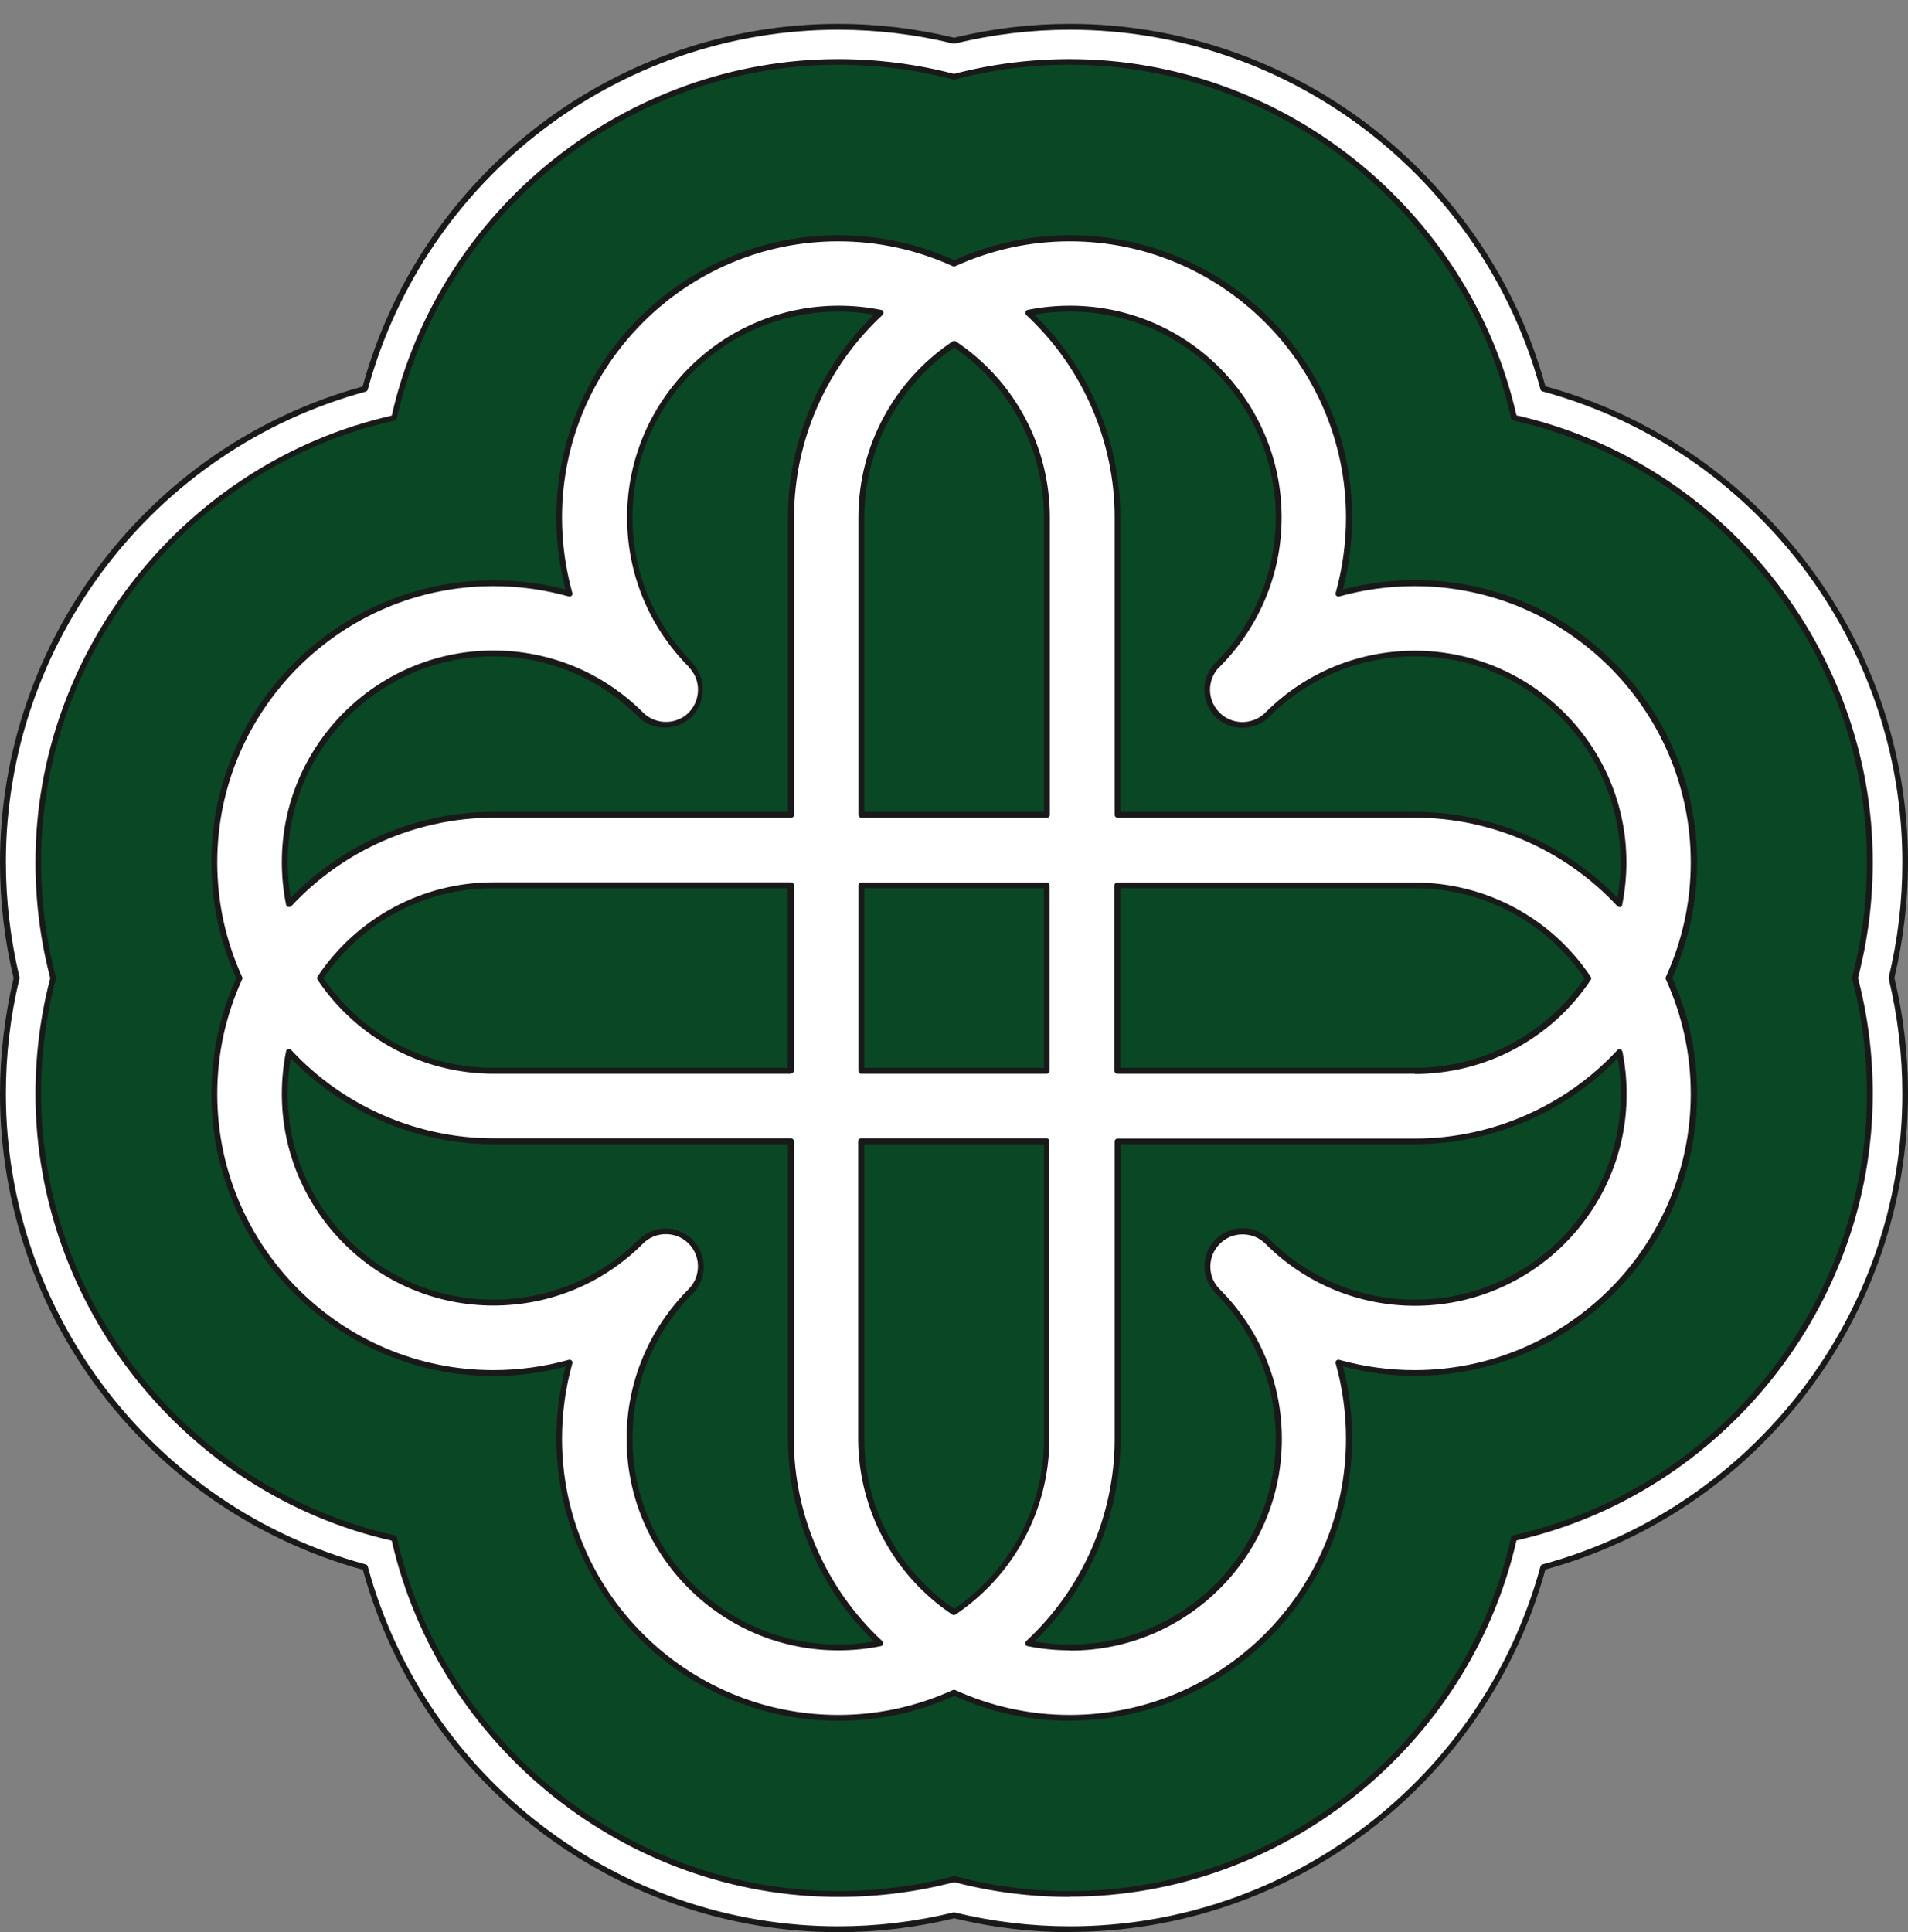 <svg xmlns="http://www.w3.org/2000/svg" fill="none" viewBox="0 0 80 81" height="81" width="80">
<rect x="0" y="0" width="80" height="81" fill="#808080" stroke="none"/>
<path fill="white" d="M44.865 80.882C43.191 80.882 41.566 80.685 40.01 80.301C38.454 80.685 36.829 80.882 35.155 80.882C25.682 80.882 17.686 74.442 15.313 65.709C6.568 63.336 0.118 55.331 0.118 45.859C0.118 44.185 0.315 42.561 0.699 41.005C0.325 39.449 0.118 37.825 0.118 36.151C0.118 26.669 6.568 18.664 15.303 16.291C17.676 7.567 25.672 1.128 35.145 1.128C36.819 1.128 38.444 1.325 40 1.709C41.556 1.325 43.181 1.128 44.855 1.128C54.328 1.128 62.324 7.567 64.697 16.301C73.432 18.674 79.872 26.669 79.872 36.151C79.872 37.825 79.675 39.449 79.291 41.005C79.665 42.561 79.872 44.185 79.872 45.859C79.872 55.331 73.432 63.336 64.697 65.709C62.324 74.442 54.328 80.882 44.855 80.882H44.865Z"></path>
<path fill="#1A1919" d="M44.865 81C43.22 81 41.585 80.803 40.01 80.419C38.424 80.803 36.8 81 35.155 81C25.869 81 17.676 74.757 15.214 65.807C6.243 63.336 0 55.144 0 45.859C0 44.215 0.197 42.58 0.571 41.005C0.187 39.429 0 37.795 0 36.151C0 26.856 6.243 18.664 15.204 16.203C17.666 7.242 25.859 1 35.145 1C36.79 1 38.424 1.197 40 1.581C41.585 1.197 43.22 1 44.855 1C54.141 1 62.334 7.242 64.796 16.193C73.747 18.654 80 26.846 80 36.141C80 37.785 79.803 39.42 79.429 40.995C79.813 42.58 80 44.215 80 45.849C80 55.144 73.757 63.336 64.796 65.797C62.334 74.748 54.141 80.99 44.855 80.99L44.865 81ZM40 80.173C40 80.173 40.02 80.173 40.029 80.173C41.605 80.557 43.23 80.754 44.865 80.754C54.062 80.754 62.176 74.551 64.589 65.669C64.599 65.63 64.638 65.591 64.677 65.581C73.56 63.169 79.764 55.055 79.764 45.849C79.764 44.215 79.567 42.59 79.192 41.025C79.192 41.005 79.192 40.985 79.192 40.965C79.577 39.39 79.764 37.766 79.764 36.141C79.764 26.935 73.56 18.822 64.677 16.409C64.638 16.399 64.599 16.37 64.589 16.321C62.176 7.449 54.062 1.246 44.865 1.246C43.23 1.246 41.605 1.443 40.029 1.827C40.01 1.827 39.99 1.827 39.971 1.827C38.405 1.443 36.77 1.246 35.145 1.246C25.948 1.246 17.834 7.449 15.421 16.331C15.411 16.37 15.372 16.409 15.332 16.419C6.45 18.831 0.246 26.945 0.246 36.141C0.246 37.775 0.443 39.4 0.817 40.965C0.817 40.985 0.817 41.005 0.817 41.025C0.433 42.59 0.246 44.215 0.246 45.849C0.246 55.055 6.45 63.169 15.332 65.581C15.372 65.591 15.411 65.62 15.421 65.669C17.834 74.551 25.948 80.754 35.145 80.754C36.78 80.754 38.405 80.557 39.971 80.173C39.971 80.173 39.99 80.173 40 80.173Z"></path>
<path fill="#094725" d="M44.865 79.405C43.191 79.405 41.556 79.188 40.01 78.775C38.454 79.188 36.829 79.405 35.155 79.405C26.066 79.405 18.434 73.015 16.534 64.488C8.006 62.578 1.615 54.957 1.615 45.859C1.615 44.185 1.832 42.551 2.245 41.005C1.841 39.449 1.615 37.825 1.615 36.151C1.615 27.053 8.006 19.432 16.534 17.522C18.444 8.995 26.066 2.605 35.155 2.605C36.829 2.605 38.464 2.822 40.01 3.235C41.566 2.822 43.191 2.605 44.865 2.605C53.954 2.605 61.585 8.995 63.486 17.522C72.014 19.432 78.405 27.053 78.405 36.151C78.405 37.825 78.188 39.459 77.775 41.005C78.178 42.561 78.405 44.185 78.405 45.859C78.405 54.957 72.014 62.578 63.486 64.488C61.576 73.015 53.954 79.405 44.865 79.405Z"></path>
<path fill="#1A1919" d="M44.865 79.523C43.22 79.523 41.585 79.316 40.01 78.903C38.434 79.316 36.8 79.523 35.155 79.523C26.263 79.523 18.405 73.251 16.425 64.587C7.76 62.617 1.487 54.75 1.487 45.859C1.487 44.215 1.694 42.58 2.107 41.005C1.694 39.429 1.487 37.795 1.487 36.151C1.487 27.26 7.77 19.393 16.425 17.423C18.395 8.749 26.253 2.477 35.145 2.477C36.79 2.477 38.424 2.684 40 3.097C41.576 2.684 43.21 2.477 44.855 2.477C53.747 2.477 61.605 8.749 63.584 17.413C72.25 19.383 78.523 27.25 78.523 36.141C78.523 37.785 78.316 39.42 77.903 40.995C78.316 42.58 78.523 44.205 78.523 45.849C78.523 54.74 72.24 62.607 63.584 64.577C61.605 73.231 53.747 79.513 44.855 79.513L44.865 79.523ZM40 78.647H40.029C41.595 79.07 43.22 79.277 44.855 79.277C53.658 79.277 61.438 73.044 63.358 64.459L63.378 64.38L63.456 64.36C72.043 62.44 78.277 54.652 78.277 45.849C78.277 44.215 78.07 42.59 77.656 41.025V40.965C78.07 39.39 78.277 37.775 78.277 36.141C78.277 27.338 72.043 19.55 63.456 17.63L63.378 17.61L63.358 17.532C61.438 8.946 53.658 2.713 44.855 2.713C43.22 2.713 41.595 2.92 40.029 3.334H39.971C38.405 2.92 36.78 2.713 35.145 2.713C26.342 2.713 18.562 8.946 16.642 17.532L16.622 17.61L16.544 17.63C7.957 19.55 1.723 27.329 1.723 36.141C1.723 37.775 1.93 39.4 2.344 40.965V41.025C1.93 42.59 1.723 44.215 1.723 45.849C1.723 54.652 7.957 62.44 16.544 64.36L16.622 64.38L16.642 64.459C18.562 73.044 26.342 79.277 35.145 79.277C36.78 79.277 38.405 79.07 39.971 78.657H40V78.647Z"></path>
<path fill="white" d="M44.865 72.02C43.132 72.02 41.487 71.646 40.01 70.967C38.533 71.646 36.888 72.02 35.155 72.02C28.705 72.02 23.456 66.772 23.456 60.323C23.456 59.23 23.604 58.157 23.9 57.123C22.875 57.419 21.792 57.566 20.699 57.566C14.249 57.566 9 52.318 9 45.859C9 44.126 9.375 42.482 10.054 41.005C9.375 39.528 9 37.884 9 36.151C9 29.701 14.249 24.444 20.699 24.444C21.792 24.444 22.866 24.591 23.9 24.887C23.614 23.863 23.456 22.79 23.456 21.687C23.456 15.238 28.705 9.98 35.155 9.98C36.888 9.98 38.533 10.354 40.01 11.033C41.487 10.354 43.132 9.98 44.865 9.98C51.315 9.98 56.563 15.228 56.563 21.687C56.563 22.78 56.416 23.853 56.12 24.887C57.144 24.591 58.227 24.444 59.321 24.444C65.771 24.444 71.019 29.692 71.019 36.151C71.019 37.884 70.645 39.528 69.966 41.005C70.645 42.482 71.019 44.126 71.019 45.859C71.019 52.308 65.771 57.566 59.321 57.566C58.227 57.566 57.144 57.419 56.12 57.123C56.406 58.147 56.563 59.22 56.563 60.323C56.563 66.772 51.315 72.02 44.865 72.02ZM43.102 68.889C43.673 69.007 44.254 69.067 44.855 69.067C49.68 69.067 53.599 65.138 53.599 60.323C53.599 57.989 52.693 55.794 51.039 54.14C50.468 53.559 50.468 52.623 51.039 52.052C51.62 51.471 52.545 51.471 53.127 52.052C54.781 53.706 56.977 54.612 59.311 54.612C64.136 54.612 68.055 50.684 68.055 45.859C68.055 45.258 67.996 44.668 67.878 44.106C65.741 46.41 62.688 47.848 59.311 47.848H46.834V60.323C46.834 63.7 45.386 66.753 43.092 68.889H43.102ZM28.961 54.13C27.307 55.784 26.401 57.98 26.401 60.313C26.401 65.138 30.32 69.057 35.145 69.057C35.746 69.057 36.337 68.998 36.898 68.879C34.594 66.743 33.156 63.691 33.156 60.313C33.156 60.303 33.156 60.284 33.156 60.274V47.838H20.68C17.302 47.838 14.249 46.401 12.112 44.097C11.994 44.668 11.935 45.249 11.935 45.849C11.935 50.674 15.854 54.602 20.68 54.602C23.013 54.602 25.209 53.697 26.864 52.042C27.445 51.462 28.38 51.462 28.951 52.042C29.532 52.623 29.532 53.549 28.951 54.13H28.961ZM36.12 60.353C36.13 63.365 37.676 66.024 40.01 67.58C42.353 66.004 43.9 63.336 43.9 60.303V47.828H36.12V60.303C36.12 60.303 36.12 60.323 36.12 60.343V60.353ZM46.844 44.894H59.321C62.344 44.894 65.022 43.348 66.588 41.005C65.012 38.661 62.344 37.116 59.321 37.116H46.844V44.894ZM36.12 44.894H43.9V37.116H36.12V44.894ZM13.412 41.005C14.988 43.348 17.656 44.894 20.68 44.894H33.156V37.116H20.68C17.656 37.116 14.978 38.661 13.412 41.005ZM46.844 34.162H59.321C62.698 34.162 65.751 35.599 67.888 37.903C68.006 37.332 68.065 36.751 68.065 36.151C68.065 31.326 64.146 27.398 59.321 27.398C56.997 27.398 54.801 28.303 53.146 29.948C52.614 30.489 51.738 30.548 51.147 30.046C50.793 29.751 50.615 29.337 50.615 28.914C50.615 28.579 50.724 28.244 50.96 27.969C50.99 27.939 51.019 27.9 51.049 27.87C52.703 26.216 53.609 24.02 53.609 21.687C53.609 16.862 49.69 12.934 44.865 12.934C44.264 12.934 43.673 12.993 43.102 13.111C45.396 15.247 46.844 18.3 46.844 21.677V34.162ZM20.689 27.398C15.864 27.398 11.945 31.326 11.945 36.151C11.945 36.751 12.004 37.342 12.122 37.903C14.259 35.599 17.312 34.162 20.689 34.162H33.166V21.726C33.166 21.726 33.166 21.697 33.166 21.687C33.166 18.309 34.604 15.257 36.908 13.111C36.337 12.993 35.756 12.934 35.145 12.934C30.32 12.934 26.401 16.862 26.401 21.687C26.401 24.02 27.307 26.216 28.961 27.87L28.981 27.89C28.981 27.89 29.01 27.919 29.02 27.939C29.247 28.215 29.365 28.549 29.365 28.884C29.365 29.308 29.188 29.731 28.833 30.017C28.232 30.519 27.356 30.46 26.824 29.908C25.17 28.264 22.984 27.368 20.66 27.368L20.689 27.398ZM36.12 34.162H43.9V21.687C43.9 18.664 42.353 15.986 40.01 14.411C37.676 15.976 36.13 18.634 36.12 21.647C36.12 21.657 36.12 21.667 36.12 21.687V34.162Z"></path>
<path fill="#1A1919" d="M44.865 72.138C43.171 72.138 41.536 71.784 40.01 71.095C38.483 71.784 36.849 72.138 35.155 72.138C28.636 72.138 23.328 66.831 23.328 60.313C23.328 59.289 23.456 58.275 23.712 57.291C22.728 57.547 21.713 57.684 20.689 57.684C14.17 57.684 8.863 52.377 8.863 45.859C8.863 44.166 9.217 42.531 9.906 41.005C9.217 39.469 8.863 37.844 8.863 36.151C8.863 29.633 14.17 24.326 20.689 24.326C21.713 24.326 22.738 24.453 23.712 24.709C23.456 23.725 23.328 22.711 23.328 21.687C23.328 15.169 28.636 9.862 35.155 9.862C36.849 9.862 38.483 10.216 40.01 10.905C41.546 10.216 43.181 9.862 44.865 9.862C51.384 9.862 56.691 15.169 56.691 21.687C56.691 22.711 56.563 23.725 56.307 24.709C57.292 24.453 58.306 24.316 59.33 24.316C65.849 24.316 71.157 29.623 71.157 36.141C71.157 37.834 70.803 39.469 70.113 40.995C70.803 42.521 71.157 44.156 71.157 45.849C71.157 52.367 65.849 57.675 59.33 57.675C58.306 57.675 57.292 57.547 56.307 57.281C56.563 58.265 56.691 59.279 56.691 60.303C56.691 66.822 51.384 72.129 44.865 72.129V72.138ZM40 70.839C40 70.839 40.039 70.839 40.049 70.849C41.566 71.538 43.181 71.892 44.855 71.892C51.236 71.892 56.435 66.694 56.435 60.313C56.435 59.24 56.288 58.177 56.002 57.153C55.992 57.113 56.002 57.064 56.032 57.035C56.061 57.005 56.11 56.995 56.15 57.005C57.174 57.291 58.237 57.438 59.311 57.438C65.692 57.438 70.891 52.239 70.891 45.859C70.891 44.185 70.537 42.571 69.847 41.054C69.828 41.025 69.828 40.985 69.847 40.956C70.537 39.439 70.891 37.825 70.891 36.151C70.891 29.77 65.692 24.572 59.311 24.572C58.237 24.572 57.174 24.719 56.15 25.005C56.1 25.015 56.061 25.005 56.032 24.975C56.002 24.946 55.992 24.897 56.002 24.857C56.288 23.833 56.435 22.77 56.435 21.697C56.435 15.316 51.246 10.117 44.855 10.117C43.181 10.117 41.566 10.472 40.049 11.161C40.02 11.171 39.98 11.171 39.951 11.161C38.434 10.472 36.819 10.117 35.145 10.117C28.764 10.117 23.565 15.316 23.565 21.697C23.565 22.77 23.712 23.833 23.998 24.857C24.008 24.897 23.998 24.946 23.968 24.975C23.939 25.005 23.89 25.015 23.85 25.005C22.826 24.719 21.763 24.572 20.689 24.572C14.308 24.572 9.109 29.77 9.109 36.151C9.109 37.825 9.463 39.439 10.153 40.956C10.172 40.985 10.172 41.025 10.153 41.054C9.463 42.571 9.109 44.185 9.109 45.859C9.109 52.239 14.298 57.438 20.689 57.438C21.763 57.438 22.826 57.291 23.85 57.005C23.89 56.995 23.939 57.005 23.968 57.035C23.998 57.064 24.008 57.113 23.998 57.153C23.712 58.177 23.565 59.24 23.565 60.313C23.565 66.694 28.754 71.892 35.145 71.892C36.819 71.892 38.434 71.538 39.951 70.849C39.971 70.849 39.98 70.839 40 70.839ZM44.865 69.185C44.264 69.185 43.663 69.126 43.082 69.007C43.033 69.007 43.003 68.968 42.994 68.919C42.984 68.87 42.994 68.83 43.033 68.791C45.386 66.605 46.736 63.523 46.736 60.323V47.848C46.736 47.779 46.795 47.73 46.854 47.73H59.33C62.531 47.73 65.623 46.381 67.809 44.028C67.838 43.988 67.888 43.978 67.937 43.988C67.976 43.998 68.016 44.038 68.026 44.087C68.144 44.668 68.203 45.268 68.203 45.869C68.203 50.763 64.225 54.74 59.33 54.74C56.967 54.74 54.732 53.815 53.058 52.141C52.802 51.885 52.467 51.747 52.102 51.747C51.738 51.747 51.403 51.885 51.147 52.141C50.615 52.673 50.615 53.529 51.147 54.051C52.821 55.735 53.747 57.96 53.747 60.323C53.747 65.217 49.769 69.195 44.874 69.195L44.865 69.185ZM43.368 68.811C43.86 68.899 44.362 68.939 44.865 68.939C49.621 68.939 53.491 65.069 53.491 60.313C53.491 58.019 52.595 55.853 50.97 54.218C50.35 53.598 50.35 52.574 50.97 51.954C51.59 51.334 52.614 51.334 53.235 51.954C54.87 53.588 57.036 54.484 59.33 54.484C64.087 54.484 67.957 50.615 67.957 45.859C67.957 45.357 67.917 44.855 67.829 44.362C65.603 46.657 62.521 47.966 59.33 47.966H46.982V60.323C46.982 63.513 45.672 66.595 43.378 68.811H43.368ZM35.145 69.185C30.251 69.185 26.273 65.207 26.273 60.313C26.273 57.95 27.198 55.725 28.872 54.041C29.394 53.519 29.394 52.653 28.872 52.131C28.616 51.875 28.282 51.737 27.917 51.737C27.553 51.737 27.218 51.875 26.962 52.131C26.962 52.131 26.962 52.131 26.952 52.141C25.278 53.815 23.053 54.73 20.689 54.73C15.795 54.73 11.817 50.753 11.817 45.859C11.817 45.258 11.876 44.658 11.994 44.077C11.994 44.028 12.034 43.998 12.083 43.978C12.132 43.969 12.171 43.978 12.211 44.018C14.397 46.371 17.489 47.72 20.689 47.72H33.166C33.235 47.72 33.284 47.779 33.284 47.838V60.313C33.284 63.513 34.633 66.605 36.987 68.791C37.016 68.82 37.036 68.87 37.026 68.919C37.016 68.968 36.977 68.998 36.938 69.007C36.356 69.126 35.756 69.185 35.155 69.185H35.145ZM29.05 54.218C27.425 55.853 26.519 58.019 26.519 60.313C26.519 65.069 30.389 68.939 35.145 68.939C35.648 68.939 36.15 68.899 36.642 68.811C34.348 66.585 33.038 63.503 33.038 60.313C33.038 60.294 33.038 60.284 33.038 60.264V47.966H20.689C17.499 47.966 14.416 46.657 12.191 44.362C12.102 44.855 12.063 45.357 12.063 45.859C12.063 50.615 15.933 54.484 20.689 54.484C22.984 54.484 25.15 53.588 26.785 51.964C27.09 51.668 27.484 51.501 27.907 51.501C28.331 51.501 28.735 51.668 29.04 51.974C29.66 52.594 29.66 53.608 29.04 54.238L29.05 54.218ZM40 67.708C40 67.708 39.951 67.708 39.931 67.688C37.469 66.044 36.002 63.297 35.982 60.353V47.838C35.982 47.769 36.041 47.72 36.1 47.72H43.88C43.949 47.72 43.998 47.779 43.998 47.838V60.313C43.998 63.277 42.521 66.034 40.059 67.688C40.039 67.698 40.02 67.708 39.99 67.708H40ZM36.238 60.362C36.248 63.198 37.656 65.837 40.01 67.442C42.373 65.827 43.772 63.169 43.772 60.323V47.976H36.238V60.333C36.238 60.333 36.238 60.362 36.238 60.372V60.362ZM59.321 45.012H46.844C46.775 45.012 46.726 44.953 46.726 44.894V37.116C46.726 37.047 46.785 36.998 46.844 36.998H59.321C62.285 36.998 65.042 38.474 66.696 40.946C66.726 40.985 66.726 41.044 66.696 41.084C65.042 43.555 62.285 45.022 59.321 45.022V45.012ZM46.972 44.766H59.321C62.176 44.766 64.825 43.358 66.44 41.005C64.825 38.642 62.166 37.234 59.321 37.234H46.972V44.766ZM43.89 45.012H36.11C36.041 45.012 35.992 44.953 35.992 44.894V37.116C35.992 37.047 36.051 36.998 36.11 36.998H43.89C43.959 36.998 44.008 37.057 44.008 37.116V44.894C44.008 44.963 43.949 45.012 43.89 45.012ZM36.238 44.766H43.772V37.234H36.238V44.766ZM33.166 45.012H20.689C17.725 45.012 14.968 43.535 13.314 41.074C13.284 41.035 13.284 40.975 13.314 40.936C14.968 38.465 17.725 36.988 20.689 36.988H33.166C33.235 36.988 33.284 37.047 33.284 37.106V44.884C33.284 44.953 33.225 45.002 33.166 45.002V45.012ZM13.56 41.005C15.175 43.368 17.834 44.766 20.68 44.766H33.028V37.234H20.68C17.824 37.234 15.175 38.642 13.56 41.005ZM67.898 38.022C67.898 38.022 67.829 38.012 67.809 37.982C65.623 35.629 62.531 34.28 59.33 34.28H46.854C46.785 34.28 46.736 34.221 46.736 34.162V21.687C46.736 18.487 45.386 15.395 43.033 13.209C43.003 13.18 42.984 13.13 42.994 13.081C43.003 13.032 43.043 13.002 43.082 12.993C43.663 12.874 44.264 12.815 44.865 12.815C49.759 12.815 53.737 16.793 53.737 21.687C53.737 24.05 52.811 26.275 51.137 27.959C51.108 27.988 51.078 28.018 51.049 28.047C50.852 28.284 50.734 28.599 50.734 28.914C50.734 29.317 50.911 29.692 51.226 29.957C51.768 30.41 52.575 30.361 53.058 29.869C54.732 28.195 56.957 27.279 59.321 27.279C64.215 27.279 68.193 31.257 68.193 36.151C68.193 36.742 68.134 37.342 68.016 37.933C68.016 37.982 67.976 38.012 67.927 38.031C67.917 38.031 67.907 38.031 67.898 38.031V38.022ZM46.972 34.034H59.321C62.511 34.034 65.593 35.343 67.819 37.638C67.907 37.145 67.947 36.643 67.947 36.141C67.947 31.385 64.077 27.516 59.321 27.516C57.026 27.516 54.86 28.412 53.235 30.036C52.664 30.627 51.709 30.676 51.068 30.145C50.704 29.839 50.497 29.387 50.497 28.914C50.497 28.54 50.625 28.175 50.871 27.89C50.901 27.851 50.94 27.811 50.97 27.782C52.595 26.147 53.491 23.981 53.491 21.687C53.491 16.931 49.621 13.062 44.865 13.062C44.362 13.062 43.86 13.101 43.368 13.19C45.662 15.405 46.972 18.487 46.972 21.677V34.034ZM12.112 38.022C12.112 38.022 12.093 38.022 12.083 38.022C12.043 38.012 12.004 37.972 11.994 37.923C11.876 37.342 11.817 36.742 11.817 36.141C11.817 31.247 15.795 27.27 20.689 27.27C23.043 27.27 25.268 28.185 26.942 29.849C27.435 30.361 28.242 30.401 28.784 29.957C29.089 29.701 29.266 29.317 29.266 28.914C29.266 28.599 29.158 28.294 28.951 28.047C28.941 28.028 28.922 28.018 28.912 28.008C28.902 28.008 28.892 27.988 28.882 27.979C28.882 27.979 28.882 27.969 28.882 27.959C27.208 26.275 26.293 24.05 26.293 21.687C26.293 16.793 30.271 12.815 35.165 12.815C35.766 12.815 36.366 12.874 36.947 12.993C36.997 12.993 37.026 13.032 37.036 13.081C37.046 13.13 37.036 13.17 36.997 13.209C34.643 15.395 33.294 18.487 33.294 21.687V34.162C33.294 34.231 33.235 34.28 33.176 34.28H20.699C17.499 34.28 14.407 35.629 12.221 37.982C12.201 38.012 12.162 38.022 12.132 38.022H12.112ZM20.689 27.516C15.933 27.516 12.063 31.385 12.063 36.141C12.063 36.643 12.102 37.145 12.191 37.638C14.416 35.343 17.499 34.034 20.689 34.034H33.038V21.726C33.038 21.726 33.038 21.706 33.038 21.687C33.038 18.497 34.348 15.415 36.642 13.19C36.15 13.101 35.648 13.062 35.145 13.062C30.389 13.062 26.519 16.931 26.519 21.687C26.519 23.981 27.415 26.137 29.03 27.772C29.03 27.772 29.04 27.772 29.04 27.782C29.04 27.782 29.04 27.782 29.04 27.791C29.04 27.791 29.04 27.791 29.05 27.801C29.05 27.801 29.05 27.811 29.05 27.821C29.069 27.841 29.089 27.86 29.099 27.88C29.335 28.166 29.473 28.53 29.473 28.904C29.473 29.377 29.266 29.829 28.902 30.135C28.262 30.666 27.297 30.617 26.726 30.017C25.101 28.402 22.944 27.516 20.65 27.516H20.689ZM36.11 34.28C36.041 34.28 35.992 34.221 35.992 34.162V21.687C35.992 21.687 35.992 21.657 35.992 21.647C36.002 18.703 37.479 15.956 39.941 14.312C39.98 14.283 40.039 14.283 40.079 14.312C42.55 15.966 44.018 18.723 44.018 21.687V34.162C44.018 34.231 43.959 34.28 43.9 34.28H36.11ZM36.238 34.034H43.772V21.687C43.772 18.831 42.363 16.183 40.01 14.568C37.666 16.173 36.258 18.812 36.238 21.657C36.238 21.657 36.238 21.677 36.238 21.687V34.034Z"></path>
</svg>
